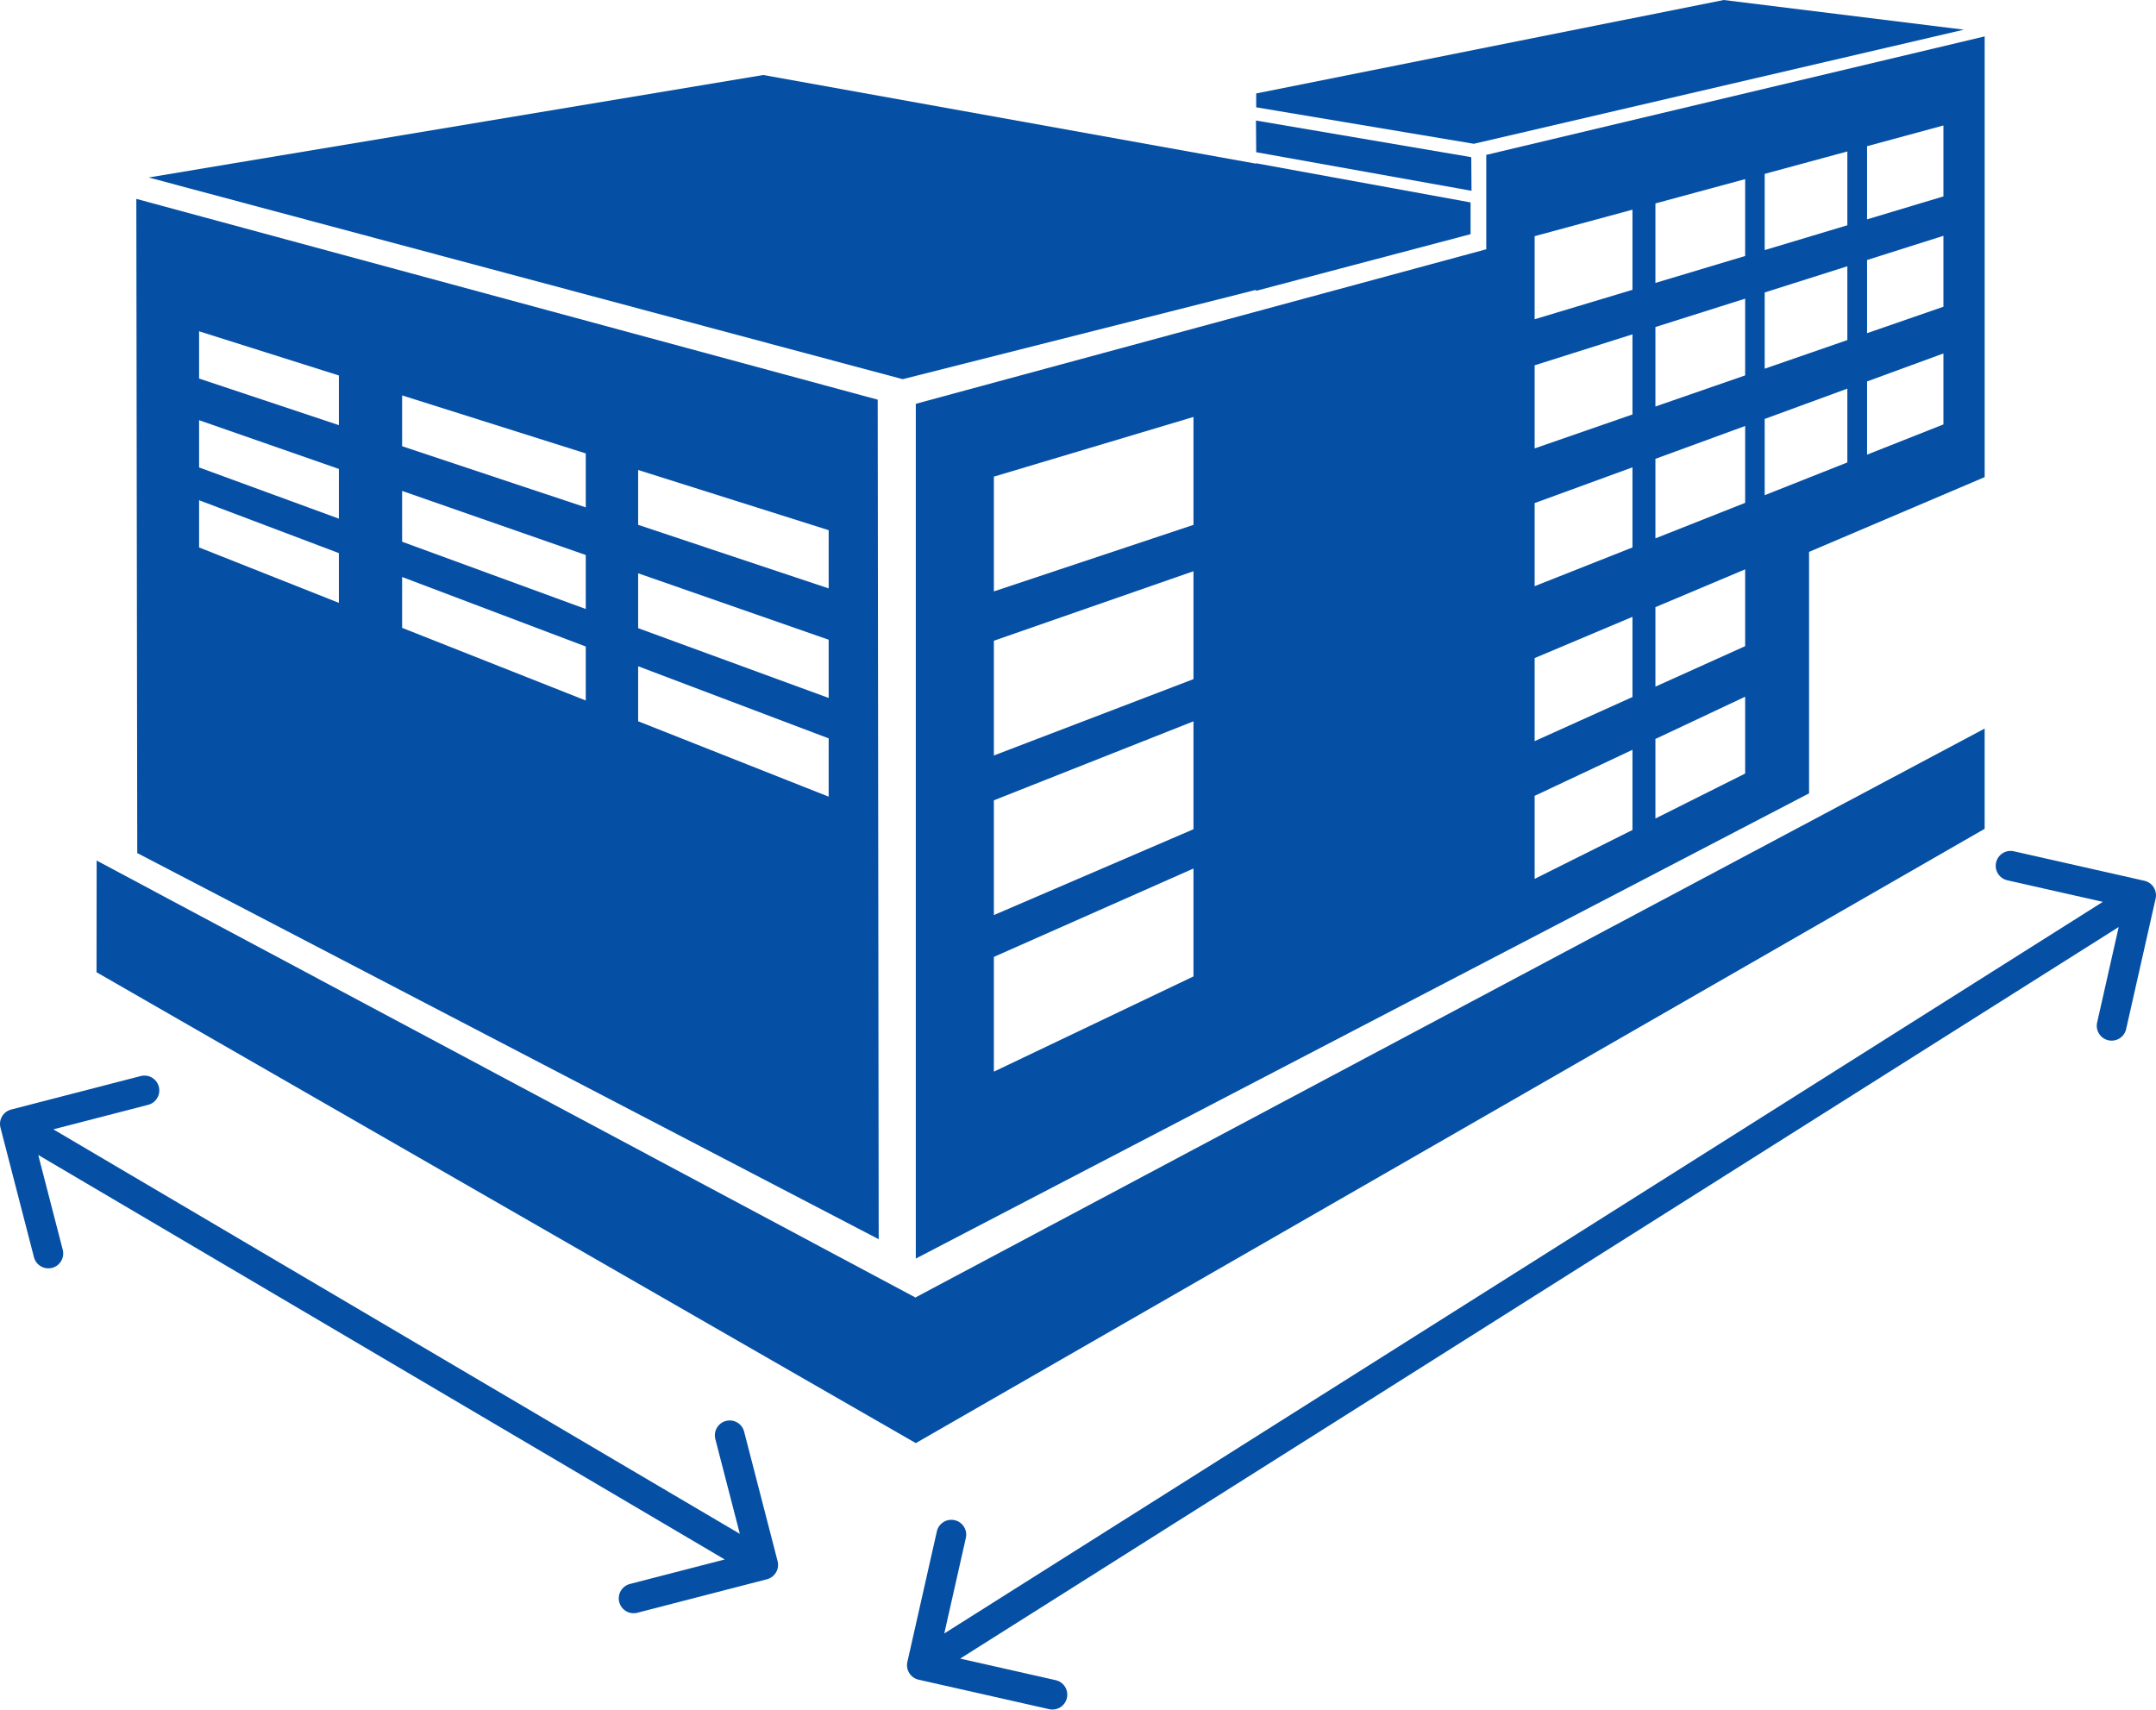 <svg width="145" height="115" viewBox="0 0 145 115" fill="none" xmlns="http://www.w3.org/2000/svg">
<path d="M61.591 87.282L6.5 57.881L6.492 65.393L61.591 97.063L133.476 55.746V49.004L61.591 87.254V87.282Z" fill="#0550A5"/>
<path d="M59.096 83.349L59.029 26.881L9.168 13.377L9.231 57.377L59.096 83.349ZM42.918 31.611L55.731 35.659V39.575L42.918 35.301V31.611ZM42.918 38.559L55.731 43.028V46.944L42.918 42.25V38.559ZM42.918 44.813L55.731 49.663V53.583L42.918 48.512V44.813ZM27.045 26.595L39.394 30.496V34.127L27.045 30.012V26.595ZM27.045 33.02L39.394 37.329V40.96L27.045 36.437V33.02ZM27.045 38.809L39.394 43.484V47.115L27.045 42.23V38.809ZM13.39 22.282L22.791 25.254V28.595L13.39 25.46V22.282ZM13.39 28.262L22.791 31.54V34.885L13.39 31.44V28.262ZM13.39 33.647L22.791 37.202V40.548L13.39 36.821V33.647Z" fill="#0550A5"/>
<path d="M99.957 10.417V16.766L61.592 27.159V84.651L121.667 53.361V37.119L133.477 32.091V2.448L99.957 10.417ZM80.266 65.674L66.842 72.079V64.361L80.266 58.416V65.674ZM80.266 55.774L66.842 61.547V53.829L80.266 48.516V55.774ZM80.266 45.678L66.842 50.813V43.095L80.266 38.42V45.678ZM80.266 35.301L66.842 39.778V32.059L80.266 28.044V35.301ZM109.79 55.825L103.211 59.111V53.528L109.79 50.432V55.825ZM109.79 46.881L103.211 49.849V44.262L109.79 41.488V46.881ZM109.79 36.821L103.211 39.425V33.837L109.79 31.433V36.821ZM109.79 27.877L103.211 30.159V24.571L109.79 22.488V27.877ZM109.79 19.492L103.211 21.472V15.885L109.79 14.103V19.492ZM117.369 52.028L111.334 55.051V49.702L117.369 46.861V52.028ZM117.369 43.46L111.334 46.182V40.837L117.369 38.294V43.46ZM117.369 33.821L111.334 36.21V30.861L117.369 28.651V33.821ZM117.369 25.25L111.334 27.341V21.996L117.369 20.087V25.25ZM117.369 17.218L111.334 19.028V13.682L117.369 12.048V17.218ZM124.242 31.103L118.683 33.306V28.178L124.242 26.139V31.103ZM124.242 22.873L118.683 24.798V19.671L124.242 17.909V22.873ZM124.242 15.151L118.683 16.821V11.694L124.242 10.187V15.151ZM130.703 28.547L125.568 30.579V25.655L130.703 23.774V28.547ZM130.703 20.631L125.568 22.409V17.488L130.703 15.861V20.631ZM130.703 13.21L125.568 14.754V9.833L130.703 8.44V13.21Z" fill="#0550A5"/>
<path d="M84.47 19.496V19.564L90.113 18.071L90.129 18.067L98.903 15.75V13.615L84.47 10.98V11.008L51.331 5.044L9.998 11.937L60.708 25.504L84.47 19.496Z" fill="#0550A5"/>
<path d="M132.08 1.996L115.925 0L84.484 6.286V7.218L99.123 9.671L132.08 1.996Z" fill="#0550A5"/>
<path d="M98.965 12.833L98.949 10.571L84.469 8.107L84.485 10.238L98.965 12.833Z" fill="#0550A5"/>
<path d="M0.75 74.627C0.215 74.765 -0.106 75.31 0.032 75.845L2.284 84.559C2.422 85.094 2.967 85.415 3.502 85.277C4.037 85.139 4.358 84.593 4.22 84.058L2.218 76.313L9.964 74.311C10.499 74.173 10.82 73.628 10.682 73.093C10.544 72.558 9.998 72.237 9.464 72.375L0.75 74.627ZM51.579 106.221C52.114 106.083 52.435 105.538 52.297 105.003L50.045 96.289C49.907 95.754 49.362 95.433 48.827 95.571C48.292 95.709 47.971 96.255 48.109 96.79L50.111 104.535L42.365 106.537C41.831 106.675 41.509 107.221 41.647 107.755C41.785 108.29 42.331 108.611 42.866 108.473L51.579 106.221ZM0.492 76.457L50.821 106.115L51.837 104.392L1.508 74.733L0.492 76.457Z" fill="#0550A5"/>
<path d="M61.025 111.78C60.903 112.318 61.241 112.854 61.78 112.975L70.559 114.958C71.097 115.08 71.633 114.742 71.754 114.203C71.876 113.664 71.538 113.129 70.999 113.007L63.196 111.245L64.958 103.441C65.08 102.903 64.742 102.367 64.203 102.246C63.664 102.124 63.129 102.462 63.007 103.001L61.025 111.78ZM144.975 60.435C145.096 59.897 144.758 59.361 144.219 59.24L135.44 57.257C134.902 57.135 134.366 57.474 134.245 58.012C134.123 58.551 134.461 59.086 135 59.208L142.803 60.97L141.041 68.774C140.919 69.312 141.257 69.848 141.796 69.969C142.335 70.091 142.87 69.753 142.992 69.214L144.975 60.435ZM62.534 112.846L144.533 61.061L143.465 59.37L61.466 111.154L62.534 112.846Z" fill="#0550A5"/>
</svg>
